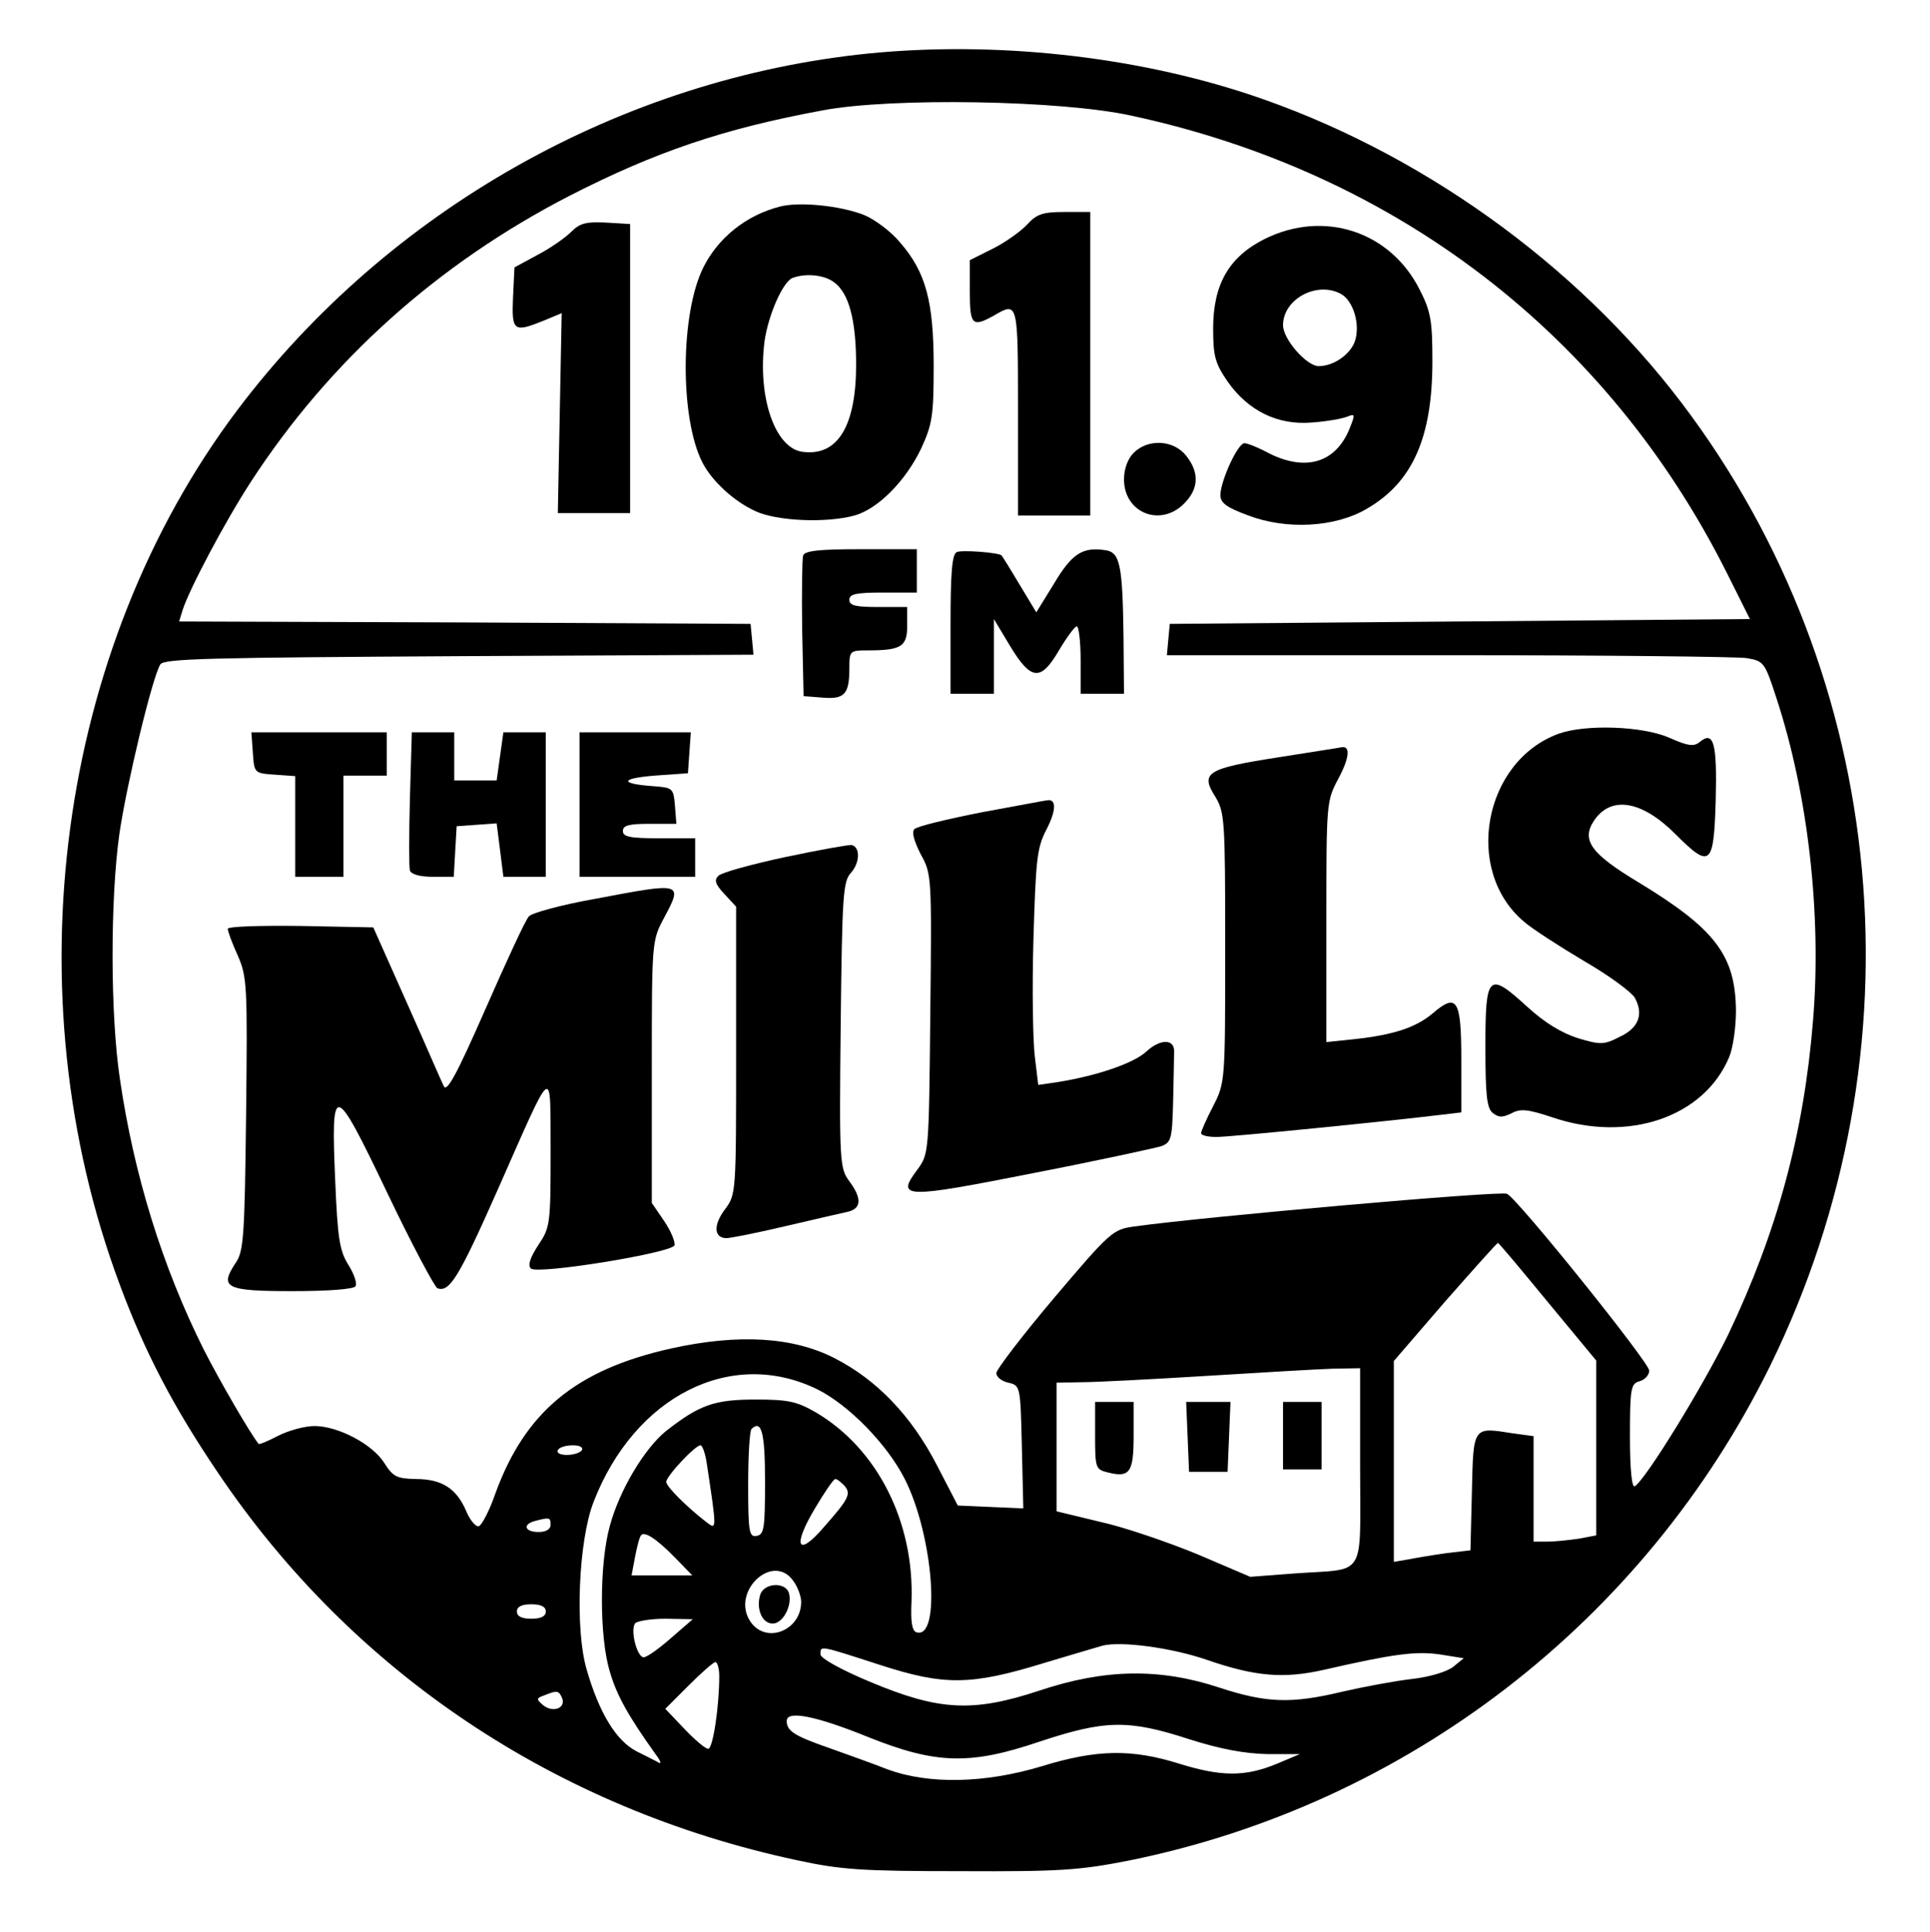 <?xml version="1.0" encoding="UTF-8" standalone="yes"?>
<svg version="1.0" xmlns="http://www.w3.org/2000/svg" width="400" height="400.456" viewBox="0 0 400 401" preserveAspectRatio="xMidYMid meet">
  <g transform="translate(0,401) scale(0.1,-0.1)" fill="#000000" stroke="none">
    <path d="M1800 3899 c-514 -52 -997 -325 -1310 -740 -374 -497 -470 -1211
-244 -1816 52 -140 111 -253 203 -389 279 -415 702 -698 1201 -805 92 -20 135
-23 340 -23 208 -1 248 2 350 22 578 117 1070 497 1331 1027 320 653 249 1428
-184 1999 -221 291 -548 524 -897 640 -242 80 -528 111 -790 85z m545 -129
c549 -118 987 -454 1235 -947 l49 -98 -602 -5 -602 -5 -3 -32 -3 -33 583 0
c321 0 600 -3 620 -6 36 -6 38 -9 62 -83 66 -201 94 -450 76 -669 -19 -236
-75 -440 -176 -652 -51 -105 -171 -301 -194 -315 -6 -4 -10 35 -10 103 0 101
2 110 20 115 11 3 20 13 20 22 0 17 -270 353 -295 367 -11 7 -634 -48 -775
-68 -43 -6 -49 -11 -165 -148 -66 -78 -120 -149 -120 -156 0 -8 11 -17 25 -20
25 -6 25 -7 28 -133 l3 -128 -68 3 -68 3 -44 85 c-53 102 -124 176 -212 221
-86 44 -199 51 -339 20 -197 -44 -303 -131 -365 -302 -12 -35 -28 -65 -34 -67
-6 -2 -18 12 -26 31 -20 47 -50 67 -105 67 -40 1 -47 5 -65 33 -24 39 -96 77
-145 77 -20 0 -53 -9 -75 -20 -21 -11 -40 -19 -41 -17 -16 19 -81 131 -114
196 -86 172 -145 363 -174 562 -20 134 -20 372 -1 508 15 103 68 324 85 352 8
12 104 14 620 17 l611 3 -3 32 -3 32 -593 3 -593 2 7 23 c14 44 88 184 142
267 163 251 388 453 662 594 178 91 319 139 525 177 143 27 495 21 640 -11z
m864 -2462 l101 -122 0 -181 0 -182 -37 -7 c-21 -3 -50 -6 -65 -6 l-28 0 0
109 0 110 -44 6 c-82 13 -81 15 -84 -121 l-3 -122 -51 -6 c-28 -4 -64 -10 -79
-13 l-29 -5 0 208 0 209 106 123 c59 67 108 122 110 122 2 0 48 -55 103 -122z
m-389 -342 c0 -237 15 -211 -136 -222 l-92 -7 -110 47 c-61 25 -151 56 -201
67 l-91 22 0 133 0 134 53 1 c28 0 144 6 257 13 113 7 231 14 263 15 l57 1 0
-204z m-1126 160 c64 -32 144 -113 181 -186 59 -116 76 -335 24 -318 -9 3 -12
22 -10 64 6 165 -71 317 -198 392 -40 23 -57 27 -126 27 -85 0 -116 -11 -185
-65 -45 -36 -97 -123 -117 -197 -22 -78 -22 -232 0 -303 14 -49 39 -93 94
-170 10 -13 14 -22 8 -19 -5 3 -27 14 -47 24 -42 22 -77 79 -103 169 -25 84
-17 268 14 348 85 220 286 322 465 234z m-109 -192 c0 -96 -2 -109 -17 -112
-16 -3 -18 7 -18 106 0 60 3 112 7 116 21 20 28 -8 28 -110z m-380 66 c-3 -5
-17 -10 -31 -10 -14 0 -22 4 -19 10 3 6 17 10 31 10 14 0 22 -4 19 -10z m259
-27 c21 -139 21 -139 0 -123 -39 30 -84 74 -84 84 0 12 60 76 71 76 4 0 10
-17 13 -37z m286 -47 c14 -17 9 -27 -43 -86 -54 -63 -66 -41 -19 38 20 34 39
62 43 62 4 0 12 -7 19 -14z m-610 -81 c0 -9 -9 -15 -25 -15 -29 0 -34 16 -7
23 30 8 32 7 32 -8z m259 -69 l35 -36 -63 0 -63 0 7 37 c4 21 9 41 12 45 6 12
33 -6 72 -46z m245 -48 c9 -12 16 -32 16 -43 0 -60 -74 -89 -106 -40 -40 62
48 144 90 83z m-514 -63 c0 -10 -10 -15 -30 -15 -20 0 -30 5 -30 15 0 10 10
15 30 15 20 0 30 -5 30 -15z m260 -55 c-25 -22 -50 -40 -57 -40 -13 0 -28 54
-18 70 3 5 32 10 63 10 l57 -1 -45 -39z m1111 -45 c101 -35 160 -40 244 -21
144 33 190 39 240 32 l50 -8 -22 -18 c-13 -10 -49 -21 -85 -25 -35 -4 -99 -16
-143 -26 -108 -26 -159 -24 -257 8 -124 41 -238 39 -373 -6 -139 -46 -209 -42
-352 18 -60 25 -103 49 -103 57 0 19 -3 19 124 -22 133 -43 188 -43 343 5 54
16 107 32 118 35 38 10 143 -4 216 -29z m-1011 -34 c0 -62 -13 -151 -23 -151
-6 0 -28 19 -49 41 l-40 42 48 48 c27 27 52 49 56 49 4 0 8 -13 8 -29z m-326
-46 c8 -21 -20 -31 -40 -14 -14 12 -14 14 3 20 27 11 30 10 37 -6z m636 -81
c140 -56 211 -58 355 -9 136 45 184 46 310 5 66 -21 116 -30 163 -31 l67 0
-50 -21 c-64 -26 -113 -26 -200 1 -99 31 -171 30 -285 -5 -119 -36 -235 -38
-320 -7 -30 12 -84 31 -120 44 -75 26 -90 36 -90 57 0 22 59 11 170 -34z"/>
    <path d="M1615 3581 c-69 -18 -127 -64 -158 -126 -48 -96 -49 -313 -2 -405 20
-39 66 -81 110 -101 45 -21 148 -25 206 -9 49 14 106 72 138 139 23 50 26 68
26 171 0 134 -16 195 -70 257 -19 23 -53 48 -75 57 -49 19 -134 28 -175 17z
m112 -156 c32 -22 47 -79 47 -172 0 -127 -38 -190 -110 -181 -58 6 -95 113
-80 230 8 55 38 123 58 131 26 10 64 7 85 -8z"/>
    <path d="M2129 3544 c-13 -14 -45 -37 -71 -50 l-48 -24 0 -65 c0 -70 5 -75 50
-50 50 29 50 30 50 -200 l0 -215 75 0 75 0 0 315 0 315 -53 0 c-45 0 -58 -4
-78 -26z"/>
    <path d="M1183 3529 c-12 -12 -43 -34 -70 -48 l-48 -26 -3 -62 c-3 -71 1 -74
65 -48 l36 15 -4 -207 -4 -208 75 0 75 0 0 300 0 300 -50 3 c-41 2 -54 -1 -72
-19z"/>
    <path d="M2622 3514 c-74 -37 -107 -94 -107 -186 0 -57 4 -72 30 -110 43 -61
104 -91 175 -85 30 2 63 8 73 12 17 7 17 5 5 -25 -29 -71 -91 -89 -167 -51
-22 12 -45 21 -51 21 -14 0 -49 -77 -50 -107 0 -17 12 -26 58 -43 79 -30 180
-25 246 14 95 55 136 148 136 306 0 83 -3 103 -26 148 -61 122 -199 167 -322
106z m158 -114 c26 -14 41 -64 29 -99 -10 -27 -44 -51 -75 -51 -25 0 -74 56
-74 85 0 54 70 92 120 65z"/>
    <path d="M2350 3070 c-12 -12 -20 -33 -20 -55 0 -70 76 -100 125 -50 30 30 32
64 4 99 -26 33 -79 36 -109 6z"/>
    <path d="M1664 2857 c-2 -7 -3 -76 -2 -152 l3 -140 39 -3 c46 -4 56 7 56 61 0
36 1 37 38 37 70 0 82 8 82 51 l0 39 -60 0 c-47 0 -60 3 -60 15 0 12 14 15 70
15 l70 0 0 45 0 45 -115 0 c-86 0 -117 -3 -121 -13z"/>
    <path d="M1983 2864 c-10 -4 -13 -44 -13 -150 l0 -144 45 0 45 0 0 78 0 77 33
-55 c44 -73 64 -75 102 -10 16 27 33 50 37 50 4 0 8 -31 8 -70 l0 -70 45 0 45
0 -1 118 c-2 149 -7 176 -38 180 -47 7 -69 -7 -106 -69 l-37 -60 -35 58 c-19
32 -36 59 -37 60 -5 6 -83 12 -93 7z"/>
    <path d="M3232 2487 c-156 -57 -198 -284 -72 -390 17 -15 73 -51 125 -82 52
-30 99 -65 105 -76 19 -34 8 -63 -31 -81 -33 -17 -40 -17 -87 -3 -34 11 -69
32 -106 66 -80 73 -86 67 -86 -84 0 -100 3 -127 15 -137 13 -10 20 -10 39 -1
18 10 33 9 84 -8 158 -54 316 0 368 125 8 19 14 62 14 96 -1 115 -43 170 -203
267 -98 59 -118 87 -92 127 35 53 99 43 169 -27 73 -73 80 -67 84 70 3 118 -4
145 -33 121 -12 -10 -24 -9 -64 9 -56 24 -173 28 -229 8z"/>
    <path d="M522 2448 c3 -43 3 -43 46 -46 l42 -3 0 -105 0 -104 50 0 50 0 0 105
0 105 45 0 45 0 0 45 0 45 -141 0 -140 0 3 -42z"/>
    <path d="M848 2353 c-2 -76 -2 -144 0 -150 3 -8 21 -13 48 -13 l43 0 3 53 3
52 42 3 41 3 7 -55 7 -56 44 0 44 0 0 150 0 150 -44 0 -44 0 -7 -50 -7 -50
-44 0 -44 0 0 50 0 50 -44 0 -44 0 -4 -137z"/>
    <path d="M1200 2340 l0 -150 120 0 120 0 0 40 0 40 -75 0 c-60 0 -75 3 -75 15
0 12 13 15 56 15 l55 0 -3 38 c-3 36 -5 37 -43 40 -72 5 -72 16 0 22 l70 5 3
43 3 42 -115 0 -116 0 0 -150z"/>
    <path d="M2650 2438 c-148 -23 -162 -32 -131 -81 20 -33 21 -46 21 -314 0
-278 0 -280 -25 -329 -14 -27 -25 -52 -25 -56 0 -5 15 -8 32 -8 30 0 359 33
466 46 l42 5 0 110 c0 125 -9 139 -60 95 -35 -29 -80 -44 -162 -53 l-58 -6 0
250 c0 248 0 250 25 297 23 43 25 68 7 65 -4 -1 -63 -10 -132 -21z"/>
    <path d="M2035 2324 c-71 -14 -134 -29 -140 -35 -6 -6 -1 -24 13 -52 23 -41
23 -46 20 -332 -3 -290 -3 -290 -27 -323 -45 -60 -27 -60 241 -7 134 26 253
52 266 56 20 8 22 15 24 94 1 47 2 93 2 102 1 27 -29 27 -58 0 -26 -24 -102
-50 -183 -63 l-41 -6 -7 58 c-4 31 -6 141 -3 243 5 166 7 191 27 229 20 39 21
63 3 61 -4 0 -65 -12 -137 -25z"/>
    <path d="M1627 2231 c-70 -15 -132 -32 -139 -39 -9 -9 -6 -18 13 -38 l24 -26
0 -298 c0 -297 0 -299 -23 -330 -25 -33 -23 -60 3 -60 8 0 64 11 123 25 59 14
117 27 130 30 27 7 28 28 2 63 -20 27 -21 39 -18 324 3 271 5 298 21 316 19
21 20 53 2 58 -5 1 -67 -10 -138 -25z"/>
    <path d="M1231 2144 c-68 -12 -130 -29 -136 -36 -7 -7 -47 -94 -90 -192 -61
-139 -81 -175 -87 -160 -5 10 -39 89 -77 174 l-69 155 -151 3 c-85 1 -151 -1
-151 -6 0 -5 9 -30 21 -56 19 -44 20 -62 17 -329 -3 -255 -5 -285 -22 -309
-34 -51 -20 -58 118 -58 74 0 127 4 131 10 4 6 -3 26 -15 45 -18 29 -22 55
-27 173 -9 209 -3 208 107 -22 51 -107 99 -197 105 -200 25 -9 44 21 125 204
119 269 109 261 110 79 0 -151 -1 -157 -26 -194 -16 -25 -22 -41 -15 -48 13
-13 291 32 298 48 2 7 -7 29 -21 50 l-26 38 0 272 c0 271 0 272 25 319 40 75
40 75 -144 40z"/>
    <path d="M2270 1030 c0 -66 1 -70 25 -76 47 -12 55 -1 55 76 l0 70 -40 0 -40
0 0 -70z"/>
    <path d="M2462 1028 l3 -73 40 0 40 0 3 73 3 72 -46 0 -46 0 3 -72z"/>
    <path d="M2660 1030 l0 -70 40 0 40 0 0 70 0 70 -40 0 -40 0 0 -70z"/>
    <path d="M1575 700 c-9 -30 4 -60 26 -60 22 0 42 40 33 65 -9 22 -51 19 -59
-5z"/>
  </g>
</svg>